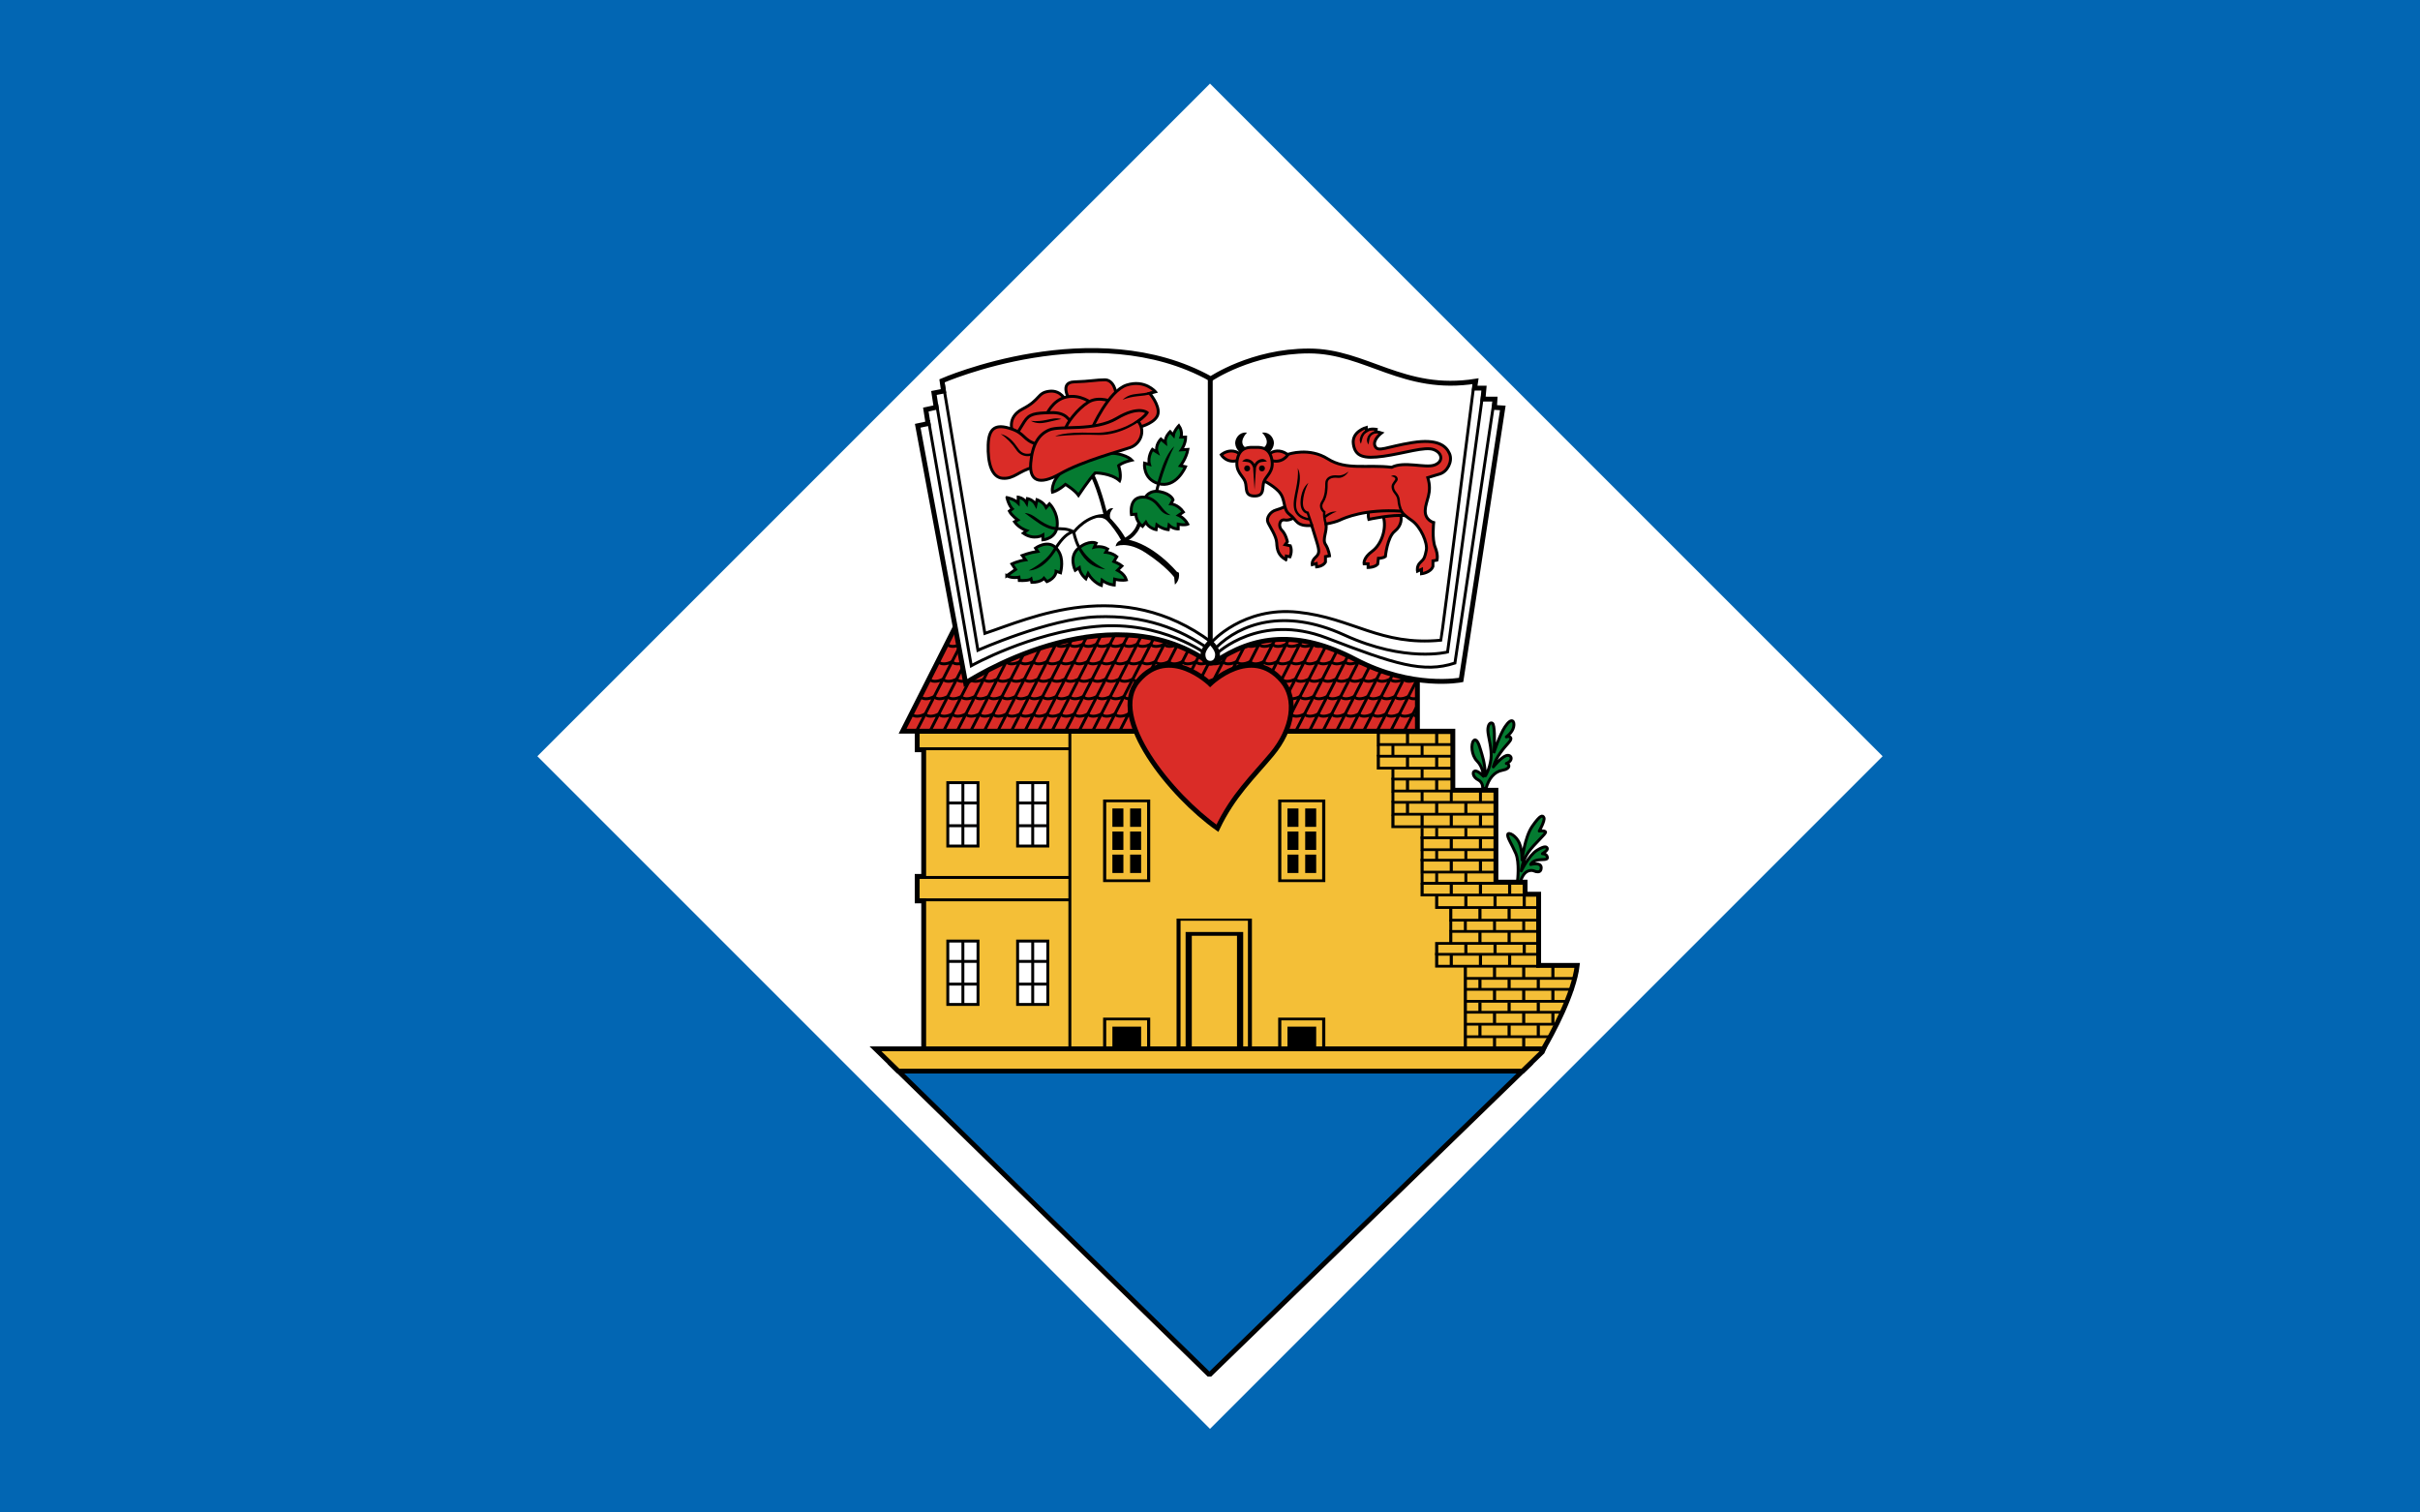 <?xml version="1.0" encoding="UTF-8" standalone="no"?>
<svg
   xmlns:dc="http://purl.org/dc/elements/1.1/"
   xmlns:cc="http://creativecommons.org/ns#"
   xmlns:rdf="http://www.w3.org/1999/02/22-rdf-syntax-ns#"
   xmlns:svg="http://www.w3.org/2000/svg"
   xmlns="http://www.w3.org/2000/svg"
   xmlns:xlink="http://www.w3.org/1999/xlink"
   xmlns:sodipodi="http://sodipodi.sourceforge.net/DTD/sodipodi-0.dtd"
   xmlns:inkscape="http://www.inkscape.org/namespaces/inkscape"
   width="1600"
   height="1000"
   viewBox="0 0 423.333 264.583"
   version="1.1"
   id="svg847"
   sodipodi:docname="svg.svg"
   inkscape:version="1.0.2 (e86c870879, 2021-01-15, custom)">
  <defs
     id="defs841">
    <style
       type="text/css"
       id="style6" />
    <style
       type="text/css"
       id="style4326" />
    <clipPath
       clipPathUnits="userSpaceOnUse"
       id="clipPath6453">
      <use
         x="0"
         y="0"
         xlink:href="#path5993"
         id="use6455"
         width="1"
         height="1" />
    </clipPath>
  </defs>
  <sodipodi:namedview
     id="base"
     pagecolor="#ffffff"
     bordercolor="#666666"
     borderopacity="1.0"
     inkscape:pageopacity="0.0"
     inkscape:pageshadow="2"
     inkscape:zoom="0.5"
     inkscape:cx="926.76004"
     inkscape:cy="392.18709"
     inkscape:document-units="px"
     inkscape:current-layer="layer1"
     inkscape:document-rotation="0"
     showgrid="false"
     inkscape:snap-smooth-nodes="true"
     inkscape:showpageshadow="false"
     borderlayer="true"
     units="px"
     inkscape:window-width="1920"
     inkscape:window-height="1017"
     inkscape:window-x="-8"
     inkscape:window-y="-4"
     inkscape:window-maximized="1" />
  <g
     inkscape:label="Layer 1"
     inkscape:groupmode="layer"
     id="layer1"
     transform="translate(128.63,31.065)">
    <rect
       style="fill:#0266b3;fill-opacity:1;stroke:none;stroke-width:3.027;stroke-linecap:round;paint-order:fill markers stroke"
       id="rect844"
       width="423.333"
       height="264.583"
       x="-128.63"
       y="-31.065" />
    <g
       id="g1438"
       transform="matrix(4,0,0,4,-249.11,-303.68)">
      <rect
         style="fill:#ffffff;fill-opacity:1;stroke:none;stroke-width:0.378;stroke-linecap:round;paint-order:fill markers stroke"
         id="rect846"
         width="41.601"
         height="41.601"
         x="109.493"
         y="-7.938"
         transform="rotate(45)" />
      <g
         inkscape:label="Layer 1"
         id="layer1-8"
         transform="matrix(0.033,0,0,0.033,71.21,97.645)"
         style="opacity:1">
        <g
           id="g6712">
          <g
             id="g5380"
             transform="matrix(1.289,0,0,1.289,-113.177,-535.149)">
            <path
               transform="translate(-31.281,48.25)"
               style="color:#000000;display:inline;overflow:visible;visibility:visible;fill:#f4bf37;fill-opacity:1;stroke:#000000;stroke-width:5;stroke-linecap:butt;stroke-linejoin:miter;stroke-miterlimit:4;stroke-dasharray:none;stroke-dashoffset:0;stroke-opacity:1;marker:none;enable-background:accumulate"
               d="m 96.071,425.344 v 19.107 h 6.696 v 130.179 h -6.696 v 25.179 h 6.696 v 158.571 l 627.071,-1.175 c 0,0 7.916,-1.669 10.126,-5.458 8.957,-15.353 31.241,-56.372 34.679,-85.591 H 735 v -73.169 h -13.929 v -12.421 h -30 v -94.508 h -44.286 v -60.714 z"
               id="path5378"
               inkscape:connector-curvature="0"
               sodipodi:nodetypes="cccccccccscccccccccc" />
            <path
               sodipodi:nodetypes="cccccccc"
               inkscape:connector-curvature="0"
               id="path5383"
               d="M 221.762,472.493 V 807.359 M 65.729,491.663 H 221.934 M 65.729,623.983 H 221.934 M 65.729,646.987 H 221.934"
               style="color:#000000;display:inline;overflow:visible;visibility:visible;fill:none;stroke:#000000;stroke-width:3;stroke-linecap:butt;stroke-linejoin:miter;stroke-miterlimit:4;stroke-dasharray:none;stroke-dashoffset:0;stroke-opacity:1;marker:none;enable-background:accumulate" />
            <g
               id="g5387">
              <rect
                 style="color:#000000;display:inline;overflow:visible;visibility:visible;fill:#ffffff;fill-opacity:1;fill-rule:evenodd;stroke:#000000;stroke-width:3;stroke-miterlimit:4;stroke-dasharray:none;marker:none;enable-background:accumulate"
                 id="rect5385"
                 width="31.062"
                 height="65.155"
                 x="127.532"
                 y="478.287"
                 transform="translate(-31.281,48.25)" />
              <path
                 d="m 111.782,526.168 v 65.893 M 127.313,570.799 H 96.251 m 0,-23.369 H 127.313"
                 style="color:#000000;display:inline;overflow:visible;visibility:visible;fill:none;stroke:#000000;stroke-width:3;stroke-linecap:butt;stroke-linejoin:miter;stroke-miterlimit:4;stroke-dasharray:none;stroke-dashoffset:0;stroke-opacity:1;marker:none;enable-background:accumulate"
                 id="path5392"
                 inkscape:connector-curvature="0" />
            </g>
            <use
               height="956.594"
               width="794.781"
               transform="translate(71.786)"
               id="use5396"
               xlink:href="#g5387"
               y="0"
               x="0" />
            <use
               height="956.594"
               width="794.781"
               transform="translate(0,162.857)"
               id="use5398"
               xlink:href="#g5387"
               y="0"
               x="0" />
            <use
               x="0"
               y="0"
               xlink:href="#g5387"
               id="use5400"
               transform="translate(71.786,162.857)"
               width="794.781"
               height="956.594" />
            <g
               transform="matrix(1.456,0,0,1.26,117.399,-118.174)"
               id="g5402">
              <rect
                 transform="translate(-31.281,48.25)"
                 y="478.287"
                 x="127.532"
                 height="65.155"
                 width="31.062"
                 id="rect5404"
                 style="color:#000000;display:inline;overflow:visible;visibility:visible;fill:none;stroke:#000000;stroke-width:2.215;stroke-miterlimit:4;stroke-dasharray:none;marker:none;enable-background:accumulate" />
              <g
                 transform="matrix(0.687,0,0,0.794,-80.626,93.718)"
                 id="g5433">
                <g
                   transform="matrix(0.364,0,0,0.29,230.365,400.21)"
                   id="g5419"
                   style="fill:#000000;stroke:none">
                  <rect
                     transform="translate(-31.281,48.25)"
                     y="478.287"
                     x="127.532"
                     height="65.155"
                     width="31.062"
                     id="rect5421"
                     style="color:#000000;display:inline;overflow:visible;visibility:visible;fill:#000000;stroke:none;stroke-width:2.215;marker:none;enable-background:accumulate" />
                </g>
                <use
                   x="0"
                   y="0"
                   xlink:href="#g5419"
                   id="use5423"
                   transform="translate(18.214)"
                   width="794.781"
                   height="956.594" />
                <use
                   height="956.594"
                   width="794.781"
                   transform="translate(18.214,23.705)"
                   id="use5425"
                   xlink:href="#g5419"
                   y="0"
                   x="0" />
                <use
                   x="0"
                   y="0"
                   xlink:href="#g5419"
                   id="use5427"
                   transform="translate(0,23.705)"
                   width="794.781"
                   height="956.594" />
                <use
                   x="0"
                   y="0"
                   xlink:href="#g5419"
                   id="use5429"
                   transform="translate(18.214,47.411)"
                   width="794.781"
                   height="956.594" />
                <use
                   height="956.594"
                   width="794.781"
                   transform="translate(0,47.411)"
                   id="use5431"
                   xlink:href="#g5419"
                   y="0"
                   x="0" />
              </g>
            </g>
            <use
               height="956.594"
               width="794.781"
               transform="translate(180)"
               id="use5515"
               xlink:href="#g5402"
               y="0"
               x="0" />
            <g
               id="g5517"
               transform="matrix(1.456,0,0,1.26,117.399,106.08)">
              <rect
                 style="color:#000000;display:inline;overflow:visible;visibility:visible;fill:none;stroke:#000000;stroke-width:2.215;stroke-miterlimit:4;stroke-dasharray:none;marker:none;enable-background:accumulate"
                 id="rect5519"
                 width="31.062"
                 height="30.278"
                 x="96.251"
                 y="526.537" />
              <g
                 id="g5521"
                 transform="matrix(0.687,0,0,0.794,-80.626,93.718)">
                <path
                   sodipodi:nodetypes="ccccc"
                   inkscape:connector-curvature="0"
                   id="rect5525"
                   transform="translate(-31.281,-175.87)"
                   d="m 296.688,728.875 v 26.438 h 29.531 V 728.875 Z"
                   style="color:#000000;display:inline;overflow:visible;visibility:visible;fill:#000000;stroke:none;stroke-width:2.215;marker:none;enable-background:accumulate" />
              </g>
            </g>
            <use
               height="956.594"
               width="794.781"
               transform="translate(180)"
               id="use5569"
               xlink:href="#g5517"
               y="0"
               x="0" />
            <g
               transform="matrix(2.362,0,0,1.26,106.159,106.08)"
               id="g5571">
              <rect
                 y="445.475"
                 x="96.251"
                 height="111.34"
                 width="31.062"
                 id="rect5573"
                 style="color:#000000;display:inline;overflow:visible;visibility:visible;fill:none;stroke:#000000;stroke-width:1.739;stroke-miterlimit:4;stroke-dasharray:none;marker:none;enable-background:accumulate" />
              <g
                 transform="matrix(0.687,0,0,0.794,-80.626,93.718)"
                 id="g5575">
                <path
                   style="color:#000000;display:inline;overflow:visible;visibility:visible;fill:none;stroke:#000000;stroke-width:3.926;stroke-miterlimit:4;stroke-dasharray:none;marker:none;enable-background:accumulate"
                   d="m 263.892,457.648 v 121.795 h 32.56 V 457.648 Z"
                   id="path5577"
                   inkscape:connector-curvature="0"
                   sodipodi:nodetypes="ccccc" />
              </g>
            </g>
            <g
               id="g5627">
              <g
                 id="g5581"
                 transform="matrix(1,0,0,0.879,0,58.493)">
                <path
                   style="color:#000000;display:inline;overflow:visible;visibility:visible;fill:none;stroke:#000000;stroke-width:3.199;stroke-linecap:round;stroke-linejoin:miter;stroke-miterlimit:4;stroke-dashoffset:0;stroke-opacity:1;marker:none;enable-background:accumulate"
                   d="m 538.897,473.951 h 76.071 v 13.929 h -76.071 z"
                   id="rect5579"
                   inkscape:connector-curvature="0" />
                <path
                   style="color:#000000;display:inline;overflow:visible;visibility:visible;fill:none;stroke:#000000;stroke-width:3.199;stroke-linecap:butt;stroke-linejoin:miter;stroke-miterlimit:4;stroke-dashoffset:0;stroke-opacity:1;marker:none;enable-background:accumulate"
                   d="M 568.897,487.879 V 473.951 m 30,0 v 13.929"
                   id="rect5584"
                   inkscape:connector-curvature="0"
                   sodipodi:nodetypes="cccc" />
              </g>
              <use
                 x="0"
                 y="0"
                 xlink:href="#g5581"
                 id="use5588"
                 transform="translate(0,24.264)"
                 width="794.781"
                 height="956.594" />
              <path
                 sodipodi:nodetypes="cccccc"
                 inkscape:connector-curvature="0"
                 id="rect5584-1"
                 style="color:#000000;display:inline;overflow:visible;visibility:visible;fill:none;stroke:#000000;stroke-width:3;stroke-linecap:butt;stroke-linejoin:miter;stroke-miterlimit:4;stroke-dashoffset:0;stroke-opacity:1;marker:none;enable-background:accumulate"
                 d="m 538.897,499.476 v -11.343 m 15,11.343 v -11.343 m 30,0 v 11.343" />
              <path
                 sodipodi:nodetypes="cccc"
                 inkscape:connector-curvature="0"
                 d="m 553.897,523.429 v -10.761 m 30,0 v 10.761"
                 style="color:#000000;display:inline;overflow:visible;visibility:visible;fill:none;stroke:#000000;stroke-width:3;stroke-linecap:butt;stroke-linejoin:miter;stroke-miterlimit:4;stroke-dashoffset:0;stroke-opacity:1;marker:none;enable-background:accumulate"
                 id="path5634" />
              <g
                 transform="matrix(1,0,0,0.879,0,106.267)"
                 id="g5636">
                <path
                   sodipodi:nodetypes="cccc"
                   inkscape:connector-curvature="0"
                   id="path5638"
                   d="M 614.816,487.879 H 553.897 V 473.951 h 60.919"
                   style="color:#000000;display:inline;overflow:visible;visibility:visible;fill:none;stroke:#000000;stroke-width:3.199;stroke-linecap:butt;stroke-linejoin:miter;stroke-miterlimit:4;stroke-dashoffset:0;stroke-opacity:1;marker:none;enable-background:accumulate" />
                <path
                   sodipodi:nodetypes="cccc"
                   inkscape:connector-curvature="0"
                   id="path5640"
                   d="M 568.897,487.879 V 473.951 m 30,0 v 13.929"
                   style="color:#000000;display:inline;overflow:visible;visibility:visible;fill:none;stroke:#000000;stroke-width:3.199;stroke-linecap:butt;stroke-linejoin:miter;stroke-miterlimit:4;stroke-dashoffset:0;stroke-opacity:1;marker:none;enable-background:accumulate" />
              </g>
              <use
                 height="956.594"
                 width="794.781"
                 transform="translate(0,23.107)"
                 id="use5655"
                 xlink:href="#path5634"
                 y="0"
                 x="0" />
              <use
                 x="0"
                 y="0"
                 xlink:href="#path5634"
                 id="use5674"
                 transform="translate(60,23.107)"
                 width="794.781"
                 height="956.594" />
              <g
                 id="g5689"
                 transform="matrix(1,0,0,0.879,0,130.132)">
                <path
                   style="color:#000000;display:inline;overflow:visible;visibility:visible;fill:none;stroke:#000000;stroke-width:3.199;stroke-linecap:butt;stroke-linejoin:miter;stroke-miterlimit:4;stroke-dashoffset:0;stroke-opacity:1;marker:none;enable-background:accumulate"
                   d="M 659.894,487.879 H 553.897 V 473.951 h 105.997"
                   id="path5691"
                   inkscape:connector-curvature="0"
                   sodipodi:nodetypes="cccc" />
                <path
                   style="color:#000000;display:inline;overflow:visible;visibility:visible;fill:none;stroke:#000000;stroke-width:3.199;stroke-linecap:butt;stroke-linejoin:miter;stroke-miterlimit:4;stroke-dashoffset:0;stroke-opacity:1;marker:none;enable-background:accumulate"
                   d="M 568.897,487.879 V 473.951 m 30,0 v 13.929"
                   id="path5693"
                   inkscape:connector-curvature="0"
                   sodipodi:nodetypes="cccc" />
                <path
                   id="path5697"
                   d="m 628.897,473.951 v 13.929"
                   style="color:#000000;display:inline;overflow:visible;visibility:visible;fill:none;stroke:#000000;stroke-width:3.199;stroke-linecap:butt;stroke-linejoin:miter;stroke-miterlimit:4;stroke-dashoffset:0;stroke-opacity:1;marker:none;enable-background:accumulate"
                   inkscape:connector-curvature="0" />
              </g>
              <g
                 transform="matrix(1,0,0,0.879,15,142.988)"
                 id="use5721">
                <path
                   sodipodi:nodetypes="ccc"
                   inkscape:connector-curvature="0"
                   id="path5725"
                   d="M 644.516,487.879 H 538.897 V 473.951"
                   style="color:#000000;display:inline;overflow:visible;visibility:visible;fill:none;stroke:#000000;stroke-width:3.199;stroke-linecap:butt;stroke-linejoin:miter;stroke-miterlimit:4;stroke-dashoffset:0;stroke-opacity:1;marker:none;enable-background:accumulate" />
                <path
                   sodipodi:nodetypes="cccc"
                   inkscape:connector-curvature="0"
                   id="path5727"
                   d="M 568.897,487.879 V 473.951 m 30,0 v 13.929"
                   style="color:#000000;display:inline;overflow:visible;visibility:visible;fill:none;stroke:#000000;stroke-width:3.199;stroke-linecap:butt;stroke-linejoin:miter;stroke-miterlimit:4;stroke-dashoffset:0;stroke-opacity:1;marker:none;enable-background:accumulate" />
                <path
                   id="path5731"
                   d="M 628.897,487.879 V 473.951"
                   style="color:#000000;display:inline;overflow:visible;visibility:visible;fill:none;stroke:#000000;stroke-width:3.199;stroke-linecap:butt;stroke-linejoin:miter;stroke-miterlimit:4;stroke-dashoffset:0;stroke-opacity:1;marker:none;enable-background:accumulate"
                   inkscape:connector-curvature="0" />
              </g>
              <g
                 id="g5755">
                <use
                   x="0"
                   y="0"
                   xlink:href="#rect5584-1"
                   id="use5751"
                   transform="translate(45,84.853)"
                   width="794.781"
                   height="956.594" />
                <use
                   x="0"
                   y="0"
                   xlink:href="#g5581"
                   id="use5753"
                   transform="translate(45,108.103)"
                   width="794.781"
                   height="956.594" />
              </g>
              <use
                 height="956.594"
                 width="794.781"
                 transform="translate(0,23.036)"
                 id="use5759"
                 xlink:href="#g5755"
                 y="0"
                 x="0" />
              <use
                 x="0"
                 y="0"
                 xlink:href="#rect5584-1"
                 id="use5765"
                 transform="translate(45,131.46)"
                 width="794.781"
                 height="956.594" />
              <g
                 id="g5844">
                <use
                   x="0"
                   y="0"
                   xlink:href="#use5721"
                   id="use5771"
                   transform="translate(30,70.216)"
                   width="794.781"
                   height="956.594" />
                <path
                   sodipodi:nodetypes="cc"
                   inkscape:connector-curvature="0"
                   id="path5691-6"
                   d="m 583.897,629.991 h 105.997"
                   style="color:#000000;display:inline;overflow:visible;visibility:visible;fill:none;stroke:#000000;stroke-width:3;stroke-linecap:butt;stroke-linejoin:miter;stroke-miterlimit:4;stroke-dashoffset:0;stroke-opacity:1;marker:none;enable-background:accumulate" />
              </g>
              <use
                 height="956.594"
                 width="794.781"
                 transform="translate(15,12.857)"
                 id="use5813"
                 xlink:href="#use5771"
                 y="0"
                 x="0" />
              <g
                 transform="matrix(1,0,0,-1,29.464,1251.119)"
                 id="use5859">
                <g
                   transform="matrix(1,0,0,0.879,45,166.597)"
                   id="use5865">
                  <path
                     sodipodi:nodetypes="ccc"
                     inkscape:connector-curvature="0"
                     id="path5869"
                     d="M 538.897,487.879 V 473.951 h 88.193"
                     style="color:#000000;display:inline;overflow:visible;visibility:visible;fill:none;stroke:#000000;stroke-width:3.199;stroke-linecap:butt;stroke-linejoin:miter;stroke-miterlimit:4;stroke-dashoffset:0;stroke-opacity:1;marker:none;enable-background:accumulate" />
                  <path
                     sodipodi:nodetypes="cccc"
                     inkscape:connector-curvature="0"
                     id="path5871"
                     d="M 568.897,487.879 V 473.951 m 30,0 v 13.929"
                     style="color:#000000;display:inline;overflow:visible;visibility:visible;fill:none;stroke:#000000;stroke-width:3.199;stroke-linecap:butt;stroke-linejoin:miter;stroke-miterlimit:4;stroke-dashoffset:0;stroke-opacity:1;marker:none;enable-background:accumulate" />
                </g>
                <path
                   inkscape:connector-curvature="0"
                   d="m 658.897,572.229 v 11.343 m -75,0 v -11.343 m 15,11.343 v -11.343 m 30,0 v 11.343"
                   style="color:#000000;display:inline;overflow:visible;visibility:visible;fill:none;stroke:#000000;stroke-width:3;stroke-linecap:butt;stroke-linejoin:miter;stroke-miterlimit:4;stroke-dashoffset:0;stroke-opacity:1;marker:none;enable-background:accumulate"
                   id="path5875" />
                <use
                   height="956.594"
                   width="794.781"
                   transform="matrix(1,0,0,-1,0,1154.855)"
                   id="use5878"
                   xlink:href="#use5865"
                   y="0"
                   x="0" />
              </g>
              <use
                 height="956.594"
                 width="794.781"
                 transform="matrix(1,0,0,-1,0,1346.695)"
                 id="use5880"
                 xlink:href="#use5813"
                 y="0"
                 x="0" />
              <use
                 transform="translate(45,156.265)"
                 height="1"
                 width="1"
                 id="use5882"
                 xlink:href="#g5689"
                 y="0"
                 x="0" />
              <g
                 id="use5902"
                 transform="matrix(1,0,0,0.879,89.464,298.918)">
                <path
                   id="path5979"
                   d="M 649.873,487.879 H 538.897"
                   style="color:#000000;display:inline;overflow:visible;visibility:visible;fill:none;stroke:#000000;stroke-width:3.199;stroke-linecap:butt;stroke-linejoin:miter;stroke-miterlimit:4;stroke-dashoffset:0;stroke-opacity:1;marker:none;enable-background:accumulate"
                   inkscape:connector-curvature="0" />
                <path
                   id="path5919"
                   d="M 538.897,570.12 V 473.951"
                   style="color:#000000;display:inline;overflow:visible;visibility:visible;fill:none;stroke:#000000;stroke-width:3.199;stroke-linecap:butt;stroke-linejoin:miter;stroke-miterlimit:4;stroke-dashoffset:0;stroke-opacity:1;marker:none;enable-background:accumulate"
                   inkscape:connector-curvature="0" />
                <path
                   d="M 628.897,487.879 V 473.951 m -60,13.929 V 473.951 m 30,0 v 13.929"
                   style="color:#000000;display:inline;overflow:visible;visibility:visible;fill:none;stroke:#000000;stroke-width:3.199;stroke-linecap:butt;stroke-linejoin:miter;stroke-miterlimit:4;stroke-dashoffset:0;stroke-opacity:1;marker:none;enable-background:accumulate"
                   id="path5923"
                   inkscape:connector-curvature="0" />
                <path
                   inkscape:connector-curvature="0"
                   id="path5926"
                   style="color:#000000;display:inline;overflow:visible;visibility:visible;fill:none;stroke:#000000;stroke-width:3.199;stroke-linecap:butt;stroke-linejoin:miter;stroke-miterlimit:4;stroke-dashoffset:0;stroke-opacity:1;marker:none;enable-background:accumulate"
                   d="m 628.897,514.075 v -13.929 m -60,13.929 v -13.929 m 30,0 v 13.929" />
                <path
                   d="m 628.897,540.879 v -13.929 m -60,13.929 v -13.929 m 30,0 v 13.929"
                   style="color:#000000;display:inline;overflow:visible;visibility:visible;fill:none;stroke:#000000;stroke-width:3.199;stroke-linecap:butt;stroke-linejoin:miter;stroke-miterlimit:4;stroke-dashoffset:0;stroke-opacity:1;marker:none;enable-background:accumulate"
                   id="path5928"
                   inkscape:connector-curvature="0" />
                <path
                   sodipodi:nodetypes="cccc"
                   inkscape:connector-curvature="0"
                   id="path5930"
                   style="color:#000000;display:inline;overflow:visible;visibility:visible;fill:none;stroke:#000000;stroke-width:3.199;stroke-linecap:butt;stroke-linejoin:miter;stroke-miterlimit:4;stroke-dashoffset:0;stroke-opacity:1;marker:none;enable-background:accumulate"
                   d="m 568.897,570.12 v -13.929 m 30,0 V 570.12" />
                <g
                   id="g5969">
                  <path
                     style="color:#000000;display:inline;overflow:visible;visibility:visible;fill:none;stroke:#000000;stroke-width:3.199;stroke-linecap:butt;stroke-linejoin:miter;stroke-miterlimit:4;stroke-dashoffset:0;stroke-opacity:1;marker:none;enable-background:accumulate"
                     d="M 553.897,501.656 V 488.757"
                     id="path5956"
                     inkscape:connector-curvature="0" />
                  <path
                     d="m 583.897,501.656 v -12.898 m 30,0 v 12.898"
                     style="color:#000000;display:inline;overflow:visible;visibility:visible;fill:none;stroke:#000000;stroke-width:3.199;stroke-linecap:butt;stroke-linejoin:miter;stroke-miterlimit:4;stroke-dashoffset:0;stroke-opacity:1;marker:none;enable-background:accumulate"
                     id="path5952"
                     inkscape:connector-curvature="0"
                     sodipodi:nodetypes="cccc" />
                </g>
                <use
                   height="956.594"
                   width="794.781"
                   transform="translate(0,27.138)"
                   id="use5973"
                   xlink:href="#g5969"
                   y="0"
                   x="0" />
                <use
                   x="0"
                   y="0"
                   xlink:href="#g5969"
                   id="use5975"
                   transform="translate(0,53.845)"
                   width="794.781"
                   height="956.594" />
                <use
                   height="956.594"
                   width="794.781"
                   transform="translate(0,12.793)"
                   id="use5981"
                   xlink:href="#path5979"
                   y="0"
                   x="0" />
                <use
                   x="0"
                   y="0"
                   xlink:href="#path5979"
                   id="use5983"
                   transform="matrix(0.944,0,0,1,30.311,26.804)"
                   width="794.781"
                   height="956.594" />
                <use
                   height="956.594"
                   width="794.781"
                   transform="matrix(0.892,0,0,1,58.096,39.597)"
                   id="use5985"
                   xlink:href="#path5979"
                   y="0"
                   x="0" />
                <use
                   x="0"
                   y="0"
                   xlink:href="#path5979"
                   id="use5987"
                   transform="matrix(0.85,0,0,1,80.829,53.609)"
                   width="794.781"
                   height="956.594" />
                <use
                   height="956.594"
                   width="794.781"
                   transform="matrix(0.784,0,0,1,116.192,68.229)"
                   id="use5989"
                   xlink:href="#path5979"
                   y="0"
                   x="0" />
              </g>
            </g>
            <path
               sodipodi:nodetypes="csscssscssscsscscscscccssscsscsscsscsscsszsc"
               transform="translate(-31.281,48.25)"
               inkscape:connector-curvature="0"
               id="path5991"
               d="m 677.411,484.272 c 0,0 0.804,-6.161 -4.554,-8.839 -5.357,-2.679 -6.429,-8.304 -3.482,-9.107 2.946,-0.804 8.839,5.357 8.839,5.357 0,0 -0.268,-9.375 -6.429,-15.536 -6.161,-6.161 -6.429,-17.679 -3.75,-20.893 2.679,-3.214 5.282,2.143 7.232,9.107 1.875,6.696 4.286,12.321 5.089,26.786 0,0 4.286,-6.696 5.625,-17.143 1.339,-10.446 -3.214,-23.839 -3.214,-29.732 0,-5.893 2.679,-8.571 4.821,-6.964 2.143,1.607 2.411,16.607 1.607,29.464 0,0 5.783,-17.781 11.25,-25.982 6.964,-10.446 10.216,-5.696 8.839,0.268 -1.376,5.964 -7.5,10.179 -7.5,10.179 2.169,-1.124 7.822,-0.109 2.411,5.893 -4.566,5.064 -13.125,14.732 -15.804,24.911 0,0 7.768,-9.643 13.125,-11.518 5.357,-1.875 8.304,4.821 0.268,8.036 2.98,-0.151 5.343,5.32 -4.018,6.964 -8.457,1.486 -14.196,8.839 -16.875,18.75 z m 35.893,94.821 c 0,0 2.232,-18.661 -1.786,-28.036 -4.018,-9.375 -9.107,-16.607 -8.304,-19.554 0.804,-2.946 8.571,1.339 11.786,8.571 3.214,7.232 2.946,17.679 2.946,17.679 0,0 2.632,-23.32 10.446,-34.554 8.571,-12.321 10.821,-11.714 12.054,-8.839 1.232,2.875 -4.821,13.661 -4.821,13.661 0,0 5.089,-0.804 6.429,0.804 1.339,1.607 -11.786,12.321 -17.946,21.429 -6.161,9.107 -6.964,18.75 -6.964,18.75 0,0 7.879,-16.136 16.182,-21.226 8.304,-5.089 10.068,-3.639 10.603,-1.764 0.536,1.875 -5.089,5.311 -5.089,5.311 0,0 4.354,-0.196 5.089,3.482 0.736,3.679 -5.893,1.875 -10.982,3.214 -5.089,1.339 -6.161,4.397 -6.161,4.397 0,0 11.093,-2.933 10.825,3.496 -0.164,3.933 -2.489,4.401 -5.241,3.868 -1.746,-0.338 -3.64,-2.247 -8.125,-0.667 -4.486,1.58 -6.834,7.389 -7.638,9.8 -0.804,2.411 -3.304,0.179 -3.304,0.179 z"
               style="color:#000000;display:inline;overflow:visible;visibility:visible;fill:#057b31;fill-opacity:1;stroke:#000000;stroke-width:3.003;stroke-linejoin:round;stroke-miterlimit:4;stroke-dasharray:none;marker:none;enable-background:accumulate" />
            <g
               id="g5995">
              <path
                 transform="translate(-31.281,48.25)"
                 style="color:#000000;display:inline;overflow:visible;visibility:visible;fill:#da2c27;fill-opacity:1;stroke:#000000;stroke-width:5;stroke-linecap:butt;stroke-linejoin:miter;stroke-miterlimit:4;stroke-dasharray:none;stroke-dashoffset:0;stroke-opacity:1;marker:none;enable-background:accumulate"
                 d="M 81.071,425.344 143.214,302.397 h 467.143 v 122.946 z"
                 id="path5993"
                 inkscape:connector-curvature="0"
                 sodipodi:nodetypes="ccccc" />
              <g
                 clip-path="url(#clipPath6453)"
                 id="g6405"
                 inkscape:groupmode="maskhelper">
                <g
                   id="g6002">
                  <g
                     id="g6357">
                    <g
                       id="g6274">
                      <path
                         inkscape:connector-curvature="0"
                         id="path6000"
                         d="m 68.362,437.969 c 1.675,2.993 8.04,3.147 13.929,0 l -9.196,17.946"
                         style="color:#000000;display:inline;overflow:visible;visibility:visible;fill:none;stroke:#000000;stroke-width:3;stroke-linecap:butt;stroke-linejoin:bevel;stroke-miterlimit:4;stroke-dasharray:none;stroke-dashoffset:0;stroke-opacity:1;marker:none;enable-background:accumulate"
                         sodipodi:nodetypes="ccc" />
                      <use
                         height="956.594"
                         width="794.781"
                         transform="translate(13.929)"
                         id="use6242"
                         xlink:href="#path6000"
                         y="0"
                         x="0" />
                      <use
                         x="0"
                         y="0"
                         xlink:href="#path6000"
                         id="use6257"
                         transform="translate(27.857)"
                         width="794.781"
                         height="956.594" />
                      <use
                         x="0"
                         y="0"
                         xlink:href="#path6000"
                         id="use6259"
                         transform="translate(41.786)"
                         width="794.781"
                         height="956.594" />
                      <use
                         height="956.594"
                         width="794.781"
                         transform="translate(55.714)"
                         id="use6261"
                         xlink:href="#path6000"
                         y="0"
                         x="0" />
                      <use
                         x="0"
                         y="0"
                         xlink:href="#path6000"
                         id="use6283"
                         transform="translate(69.643)"
                         width="794.781"
                         height="956.594" />
                      <use
                         height="956.594"
                         width="794.781"
                         transform="translate(83.571)"
                         id="use6285"
                         xlink:href="#path6000"
                         y="0"
                         x="0" />
                      <use
                         height="956.594"
                         width="794.781"
                         transform="translate(97.5)"
                         id="use6287"
                         xlink:href="#path6000"
                         y="0"
                         x="0" />
                      <use
                         x="0"
                         y="0"
                         xlink:href="#path6000"
                         id="use6289"
                         transform="translate(111.429)"
                         width="794.781"
                         height="956.594" />
                      <use
                         height="956.594"
                         width="794.781"
                         transform="translate(125.357)"
                         id="use6291"
                         xlink:href="#path6000"
                         y="0"
                         x="0" />
                      <use
                         x="0"
                         y="0"
                         xlink:href="#path6000"
                         id="use6293"
                         transform="translate(139.286)"
                         width="794.781"
                         height="956.594" />
                      <use
                         x="0"
                         y="0"
                         xlink:href="#path6000"
                         id="use6295"
                         transform="translate(153.214)"
                         width="794.781"
                         height="956.594" />
                      <use
                         height="956.594"
                         width="794.781"
                         transform="translate(167.143)"
                         id="use6297"
                         xlink:href="#path6000"
                         y="0"
                         x="0" />
                      <use
                         x="0"
                         y="0"
                         xlink:href="#path6000"
                         id="use6299"
                         transform="translate(181.071)"
                         width="794.781"
                         height="956.594" />
                      <use
                         height="956.594"
                         width="794.781"
                         transform="translate(195)"
                         id="use6301"
                         xlink:href="#path6000"
                         y="0"
                         x="0" />
                      <use
                         height="956.594"
                         width="794.781"
                         transform="translate(208.929)"
                         id="use6303"
                         xlink:href="#path6000"
                         y="0"
                         x="0" />
                      <use
                         x="0"
                         y="0"
                         xlink:href="#path6000"
                         id="use6305"
                         transform="translate(222.857)"
                         width="794.781"
                         height="956.594" />
                      <use
                         x="0"
                         y="0"
                         xlink:href="#path6000"
                         id="use6307"
                         transform="translate(236.786)"
                         width="794.781"
                         height="956.594" />
                      <use
                         height="956.594"
                         width="794.781"
                         transform="translate(250.714)"
                         id="use6309"
                         xlink:href="#path6000"
                         y="0"
                         x="0" />
                      <use
                         height="956.594"
                         width="794.781"
                         transform="translate(264.643)"
                         id="use6311"
                         xlink:href="#path6000"
                         y="0"
                         x="0" />
                      <use
                         x="0"
                         y="0"
                         xlink:href="#path6000"
                         id="use6313"
                         transform="translate(278.572)"
                         width="794.781"
                         height="956.594" />
                      <use
                         height="956.594"
                         width="794.781"
                         transform="translate(292.5)"
                         id="use6315"
                         xlink:href="#path6000"
                         y="0"
                         x="0" />
                      <use
                         x="0"
                         y="0"
                         xlink:href="#path6000"
                         id="use6317"
                         transform="translate(306.429)"
                         width="794.781"
                         height="956.594" />
                      <use
                         x="0"
                         y="0"
                         xlink:href="#path6000"
                         id="use6319"
                         transform="translate(320.357)"
                         width="794.781"
                         height="956.594" />
                      <use
                         height="956.594"
                         width="794.781"
                         transform="translate(334.286)"
                         id="use6321"
                         xlink:href="#path6000"
                         y="0"
                         x="0" />
                      <use
                         x="0"
                         y="0"
                         xlink:href="#path6000"
                         id="use6323"
                         transform="translate(348.214)"
                         width="794.781"
                         height="956.594" />
                      <use
                         height="956.594"
                         width="794.781"
                         transform="translate(362.143)"
                         id="use6325"
                         xlink:href="#path6000"
                         y="0"
                         x="0" />
                      <use
                         height="956.594"
                         width="794.781"
                         transform="translate(376.072)"
                         id="use6327"
                         xlink:href="#path6000"
                         y="0"
                         x="0" />
                      <use
                         x="0"
                         y="0"
                         xlink:href="#path6000"
                         id="use6329"
                         transform="translate(390)"
                         width="794.781"
                         height="956.594" />
                      <use
                         height="956.594"
                         width="794.781"
                         transform="translate(403.929)"
                         id="use6331"
                         xlink:href="#path6000"
                         y="0"
                         x="0" />
                      <use
                         x="0"
                         y="0"
                         xlink:href="#path6000"
                         id="use6333"
                         transform="translate(417.857)"
                         width="794.781"
                         height="956.594" />
                      <use
                         x="0"
                         y="0"
                         xlink:href="#path6000"
                         id="use6335"
                         transform="translate(431.786)"
                         width="794.781"
                         height="956.594" />
                      <use
                         height="956.594"
                         width="794.781"
                         transform="translate(445.714)"
                         id="use6337"
                         xlink:href="#path6000"
                         y="0"
                         x="0" />
                      <use
                         height="956.594"
                         width="794.781"
                         transform="translate(459.643)"
                         id="use6339"
                         xlink:href="#path6000"
                         y="0"
                         x="0" />
                      <use
                         height="956.594"
                         width="794.781"
                         transform="translate(473.572)"
                         id="use6341"
                         xlink:href="#path6000"
                         y="0"
                         x="0" />
                      <use
                         x="0"
                         y="0"
                         xlink:href="#path6000"
                         id="use6343"
                         transform="translate(487.5)"
                         width="794.781"
                         height="956.594" />
                      <use
                         height="956.594"
                         width="794.781"
                         transform="translate(501.429)"
                         id="use6345"
                         xlink:href="#path6000"
                         y="0"
                         x="0" />
                      <use
                         x="0"
                         y="0"
                         xlink:href="#path6000"
                         id="use6347"
                         transform="translate(515.357)"
                         width="794.781"
                         height="956.594" />
                    </g>
                    <use
                       height="956.594"
                       width="794.781"
                       transform="translate(-9.196,17.946)"
                       id="use6281"
                       xlink:href="#g6274"
                       y="0"
                       x="0" />
                    <use
                       x="0"
                       y="0"
                       xlink:href="#g6274"
                       id="use6349"
                       transform="translate(9.196,-17.946)"
                       width="794.781"
                       height="956.594" />
                    <use
                       height="956.594"
                       width="794.781"
                       transform="translate(18.393,-35.893)"
                       id="use6351"
                       xlink:href="#g6274"
                       y="0"
                       x="0" />
                    <use
                       x="0"
                       y="0"
                       xlink:href="#g6274"
                       id="use6353"
                       transform="translate(27.589,-53.839)"
                       width="794.781"
                       height="956.594" />
                    <use
                       height="956.594"
                       width="794.781"
                       transform="translate(36.786,-71.786)"
                       id="use6355"
                       xlink:href="#g6274"
                       y="0"
                       x="0" />
                  </g>
                </g>
              </g>
            </g>
          </g>
          <path
             sodipodi:nodetypes="sccscs"
             inkscape:connector-curvature="0"
             id="path3765"
             d="m 263.231,8.482 c 41.444,-48.351 95.32,4.144 95.32,4.144 0,0 53.877,-52.495 95.32,-4.144 20.722,24.175 14.241,64.11 -13.469,97.392 -25.254,30.332 -51.248,54.157 -72.181,98.083 C 307.438,161.133 221.788,56.833 263.231,8.482 Z"
             style="color:#000000;display:inline;overflow:visible;visibility:visible;fill:#da2c27;fill-opacity:1;stroke:#000000;stroke-width:6.447;stroke-linecap:butt;stroke-linejoin:miter;stroke-miterlimit:4;stroke-dasharray:none;stroke-dashoffset:0;stroke-opacity:1;marker:none;enable-background:accumulate" />
          <g
             transform="matrix(1.289,0,0,1.289,-117.859,-535.149)"
             id="g4019">
            <path
               style="color:#000000;display:inline;overflow:visible;visibility:visible;fill:#ffffff;fill-opacity:1;stroke:#000000;stroke-width:5;stroke-linecap:butt;stroke-linejoin:miter;stroke-miterlimit:4;stroke-dasharray:none;stroke-dashoffset:0;stroke-opacity:1;marker:none;enable-background:accumulate"
               d="M 399.423,354.482 C 293.357,280.235 149.503,375.756 149.503,375.756 l -49.245,-264.407 10.607,-2.273 -2.273,-14.395 10.607,-2.273 -2.273,-14.773 9.849,-1.894 -1.515,-10.607 c 0,0 156.574,-68.69 276.277,-2.02 0,0 42.158,-28.663 100.964,-28.663 58.806,0 96.974,43.037 171.429,31.071 l -1.071,7.143 h 9.578 l -1.006,11.25 H 693.75 l -0.536,8.571 8.571,0.536 -42.857,279.643 c 0,0 -50.15,9.865 -108.929,-21.071 -58.779,-30.936 -104.573,-24.841 -145.119,3.126 z"
               id="path3996"
               inkscape:connector-curvature="0"
               transform="translate(-31.281,48.25)"
               sodipodi:nodetypes="cccccccccczcccccccczcc" />
            <path
               style="color:#000000;display:inline;overflow:visible;visibility:visible;fill:none;stroke:#000000;stroke-width:5;stroke-linecap:butt;stroke-linejoin:miter;stroke-miterlimit:4;stroke-dasharray:none;stroke-dashoffset:0;stroke-opacity:1;marker:none;enable-background:accumulate"
               d="M 369.74,109.844 V 388.415"
               id="path4017"
               inkscape:connector-curvature="0" />
            <path
               sodipodi:nodetypes="ccccczccczczccccsccscc"
               transform="translate(-31.281,48.25)"
               inkscape:connector-curvature="0"
               id="path4024"
               d="m 111.369,105.793 43.942,252.286 c 0,0 60.224,-33.926 128.087,-40.37 67.863,-6.444 114.459,28.929 114.459,28.929 M 119.703,89.125 162.129,342.168 c 0,0 72.931,-32.602 122.394,-34.417 49.463,-1.815 84.849,12.23 115.477,33.398 M 126.494,68.293 169.286,324.808 c 46.638,-15.448 140.611,-59.905 233.036,9.107 0,0 32.41,-36.912 88.865,-30.89 56.456,6.022 84.853,34.85 146.977,28.789 0.758,-2.273 34.093,-264.407 34.093,-264.407 m 8.713,12.501 -35.987,264.029 c 0,0 -43.184,11.364 -106.066,-17.425 -62.882,-28.789 -107.581,-10.607 -131.067,12.122 m 1e-5,6.819 c 0,0 43.926,-42.423 112.885,-15.91 70.19,26.987 99.247,36.365 131.825,25.759 L 692.712,86.347"
               style="color:#000000;display:inline;overflow:visible;visibility:visible;fill:none;stroke:#000000;stroke-width:3;stroke-linecap:butt;stroke-linejoin:miter;stroke-miterlimit:4;stroke-dasharray:none;stroke-dashoffset:0;stroke-opacity:1;marker:none;enable-background:accumulate" />
            <path
               style="color:#000000;display:inline;overflow:visible;visibility:visible;fill:#ffffff;fill-opacity:1;stroke:#000000;stroke-width:5;stroke-linecap:square;stroke-linejoin:miter;stroke-miterlimit:4;stroke-dashoffset:0;stroke-opacity:1;marker:none;enable-background:accumulate"
               d="m 377.24,394.708 c 0,6.065 -3.358,9.095 -7.5,9.095 -4.142,0 -7.5,-3.03 -7.5,-9.095 0,-6.065 7.5,-12.869 7.5,-12.869 0,0 7.5,6.804 7.5,12.869 z"
               id="path4000"
               inkscape:connector-curvature="0"
               sodipodi:nodetypes="ssscs" />
            <g
               id="g5129">
              <path
                 sodipodi:nodetypes="ccccccccsccsccccccccccccccccccccccccsccccccccccccccccsccccccccccsccccccccccccccccccscccccccccccccccc"
                 transform="translate(-31.281,48.25)"
                 inkscape:connector-curvature="0"
                 id="path5186"
                 d="m 248.393,158.737 c -11.786,10.714 -9.643,20.893 -9.643,20.893 0,0 5.357,-1.071 13.393,-8.036 0,0 9.643,5.893 13.393,11.25 0,0 10.714,-16.071 17.143,-23.036 0,0 16.071,0 25.179,8.036 0,0 2.143,-5.357 -1.071,-15.536 0,0 3.214,-3.214 13.661,-5.625 0,0 -7.571,-8.356 -28.929,-7.232 -21.357,1.124 -43.125,19.286 -43.125,19.286 z m 85,-8.929 c 0,0 -1.773,16.042 13.929,20.893 18.566,5.736 28.236,-17.208 28.236,-17.208 l -5.135,-1.071 c 0,0 5.985,-7.657 7.592,-16.764 l -6.585,0.444 c 0,0 4.286,-6.115 4.286,-13.079 h -4.821 c 0,0 2.143,-5.357 -2.143,-11.786 0,0 -4.843,5.036 -5.6,9.961 l -3.409,-3.788 c 0,0 -5.682,5.303 -4.925,11.364 l -4.546,-3.788 c 0,0 -6.44,6.44 -3.788,13.637 l -4.924,-3.03 c 0,0 -5.303,7.576 -3.03,15.531 z m -141.429,35.357 c 0,0 7.415,1.44 11.581,5.607 v -6.061 c 0,0 5.682,0.758 8.713,6.061 l 0.758,-4.546 c 0,0 5.682,0.758 8.713,6.44 l 1.136,-5.303 c 0,0 6.819,2.273 9.47,7.955 l 3.409,-3.788 c 0,0 8.842,8.607 7.955,22.35 -0.887,13.743 -14.773,14.773 -14.773,14.773 v -4.925 c 0,0 -9.091,5.682 -20.077,-1.894 l 3.409,-2.652 c 0,0 -7.955,-2.652 -12.501,-9.091 l 3.409,-1.894 c 0,0 -6.44,-4.546 -8.713,-9.091 l 3.03,-2.273 c 0,0 -3.465,-3.258 -5.521,-11.668 z m -0.162,80.358 c 0,0 5.303,-3.788 9.091,-6.44 l -3.788,-5.682 c 0,0 6.061,-3.03 14.016,-4.167 l -3.409,-4.546 c 0,0 7.955,-3.03 15.91,-4.167 l -2.273,-3.409 c 0,0 12.122,-8.713 20.456,-0.758 8.334,7.955 6.819,19.319 5.303,26.138 l -4.546,-1.515 c 0,0 0,6.819 -9.47,10.607 l -3.03,-3.409 c 0,0 -3.03,4.167 -12.501,4.167 l -0.758,-3.409 c 0,0 -2.273,1.894 -12.122,1.515 l -0.379,-3.409 c 0,0 -6.819,1.515 -12.501,-1.515 z m 70.332,-5.556 c 0,0 -6.985,-14.19 3.409,-22.728 10.607,-8.713 18.183,-5.303 18.183,-5.303 l -1.894,4.167 c 0,0 7.197,-1.894 13.637,1.894 l -1.894,3.409 c 0,0 6.44,0.379 11.364,4.546 l -3.03,4.925 c 0,0 5.682,2.273 8.334,4.546 l -4.546,4.546 c 0,0 7.197,3.409 9.091,9.849 0,0 -4.925,1.136 -12.122,-0.758 l -0.379,6.061 c 0,0 -6.44,-0.379 -12.501,-4.925 l -0.758,5.303 c 0,0 -7.955,-2.652 -13.637,-12.122 l -2.273,5.303 c 0,0 -6.061,-4.925 -6.819,-11.364 z m 72.226,-75.13 c 0,0 3.788,-7.955 15.152,-5.682 11.364,2.273 13.258,8.334 13.258,8.334 l -2.273,4.167 c 0,0 7.197,0.379 12.879,8.334 l -4.925,3.409 c 0,0 6.061,2.652 9.47,9.091 0,0 -3.03,1.515 -9.849,0 v 4.924 c 0,0 -4.924,0.379 -9.47,-3.788 l -0.758,4.546 c 0,0 -5.682,-0.379 -11.743,-4.925 l -0.758,4.925 c 0,0 -7.576,-1.515 -10.607,-7.576 l -3.409,4.167 c 0,0 -6.44,-4.546 -6.819,-12.501 l -4.546,0.379 c 0,0 -3.409,-20.077 14.395,-17.804 z"
                 style="color:#000000;display:inline;overflow:visible;visibility:visible;fill:#057b31;fill-opacity:1;stroke:#000000;stroke-width:3;stroke-linecap:butt;stroke-linejoin:miter;stroke-miterlimit:4;stroke-dasharray:none;stroke-dashoffset:0;stroke-opacity:1;marker:none;enable-background:accumulate" />
              <g
                 id="g5169">
                <path
                   style="color:#000000;display:inline;overflow:visible;visibility:visible;fill:#da2c27;fill-opacity:1;stroke:#000000;stroke-width:3;stroke-linecap:butt;stroke-linejoin:miter;stroke-miterlimit:4;stroke-dasharray:none;stroke-dashoffset:0;stroke-opacity:1;marker:none;enable-background:accumulate"
                   d="m 197.857,117.665 c 0,0 -6.719,-14.881 10.179,-23.571 18.75,-9.643 15,-16.607 27.321,-18.214 C 247.679,74.272 252.5,85.522 252.5,85.522 h 4.286 c 0,0 -11.92,-18.763 4.286,-19.286 16.607,-0.536 23.036,-2.143 31.607,-2.143 8.571,0 12.321,11.786 11.25,18.214"
                   id="path5141"
                   inkscape:connector-curvature="0"
                   transform="translate(-31.281,48.25)"
                   sodipodi:nodetypes="cssccssc" />
                <path
                   style="color:#000000;display:inline;overflow:visible;visibility:visible;fill:#da2c27;fill-opacity:1;stroke:#000000;stroke-width:3;stroke-linecap:butt;stroke-linejoin:miter;stroke-miterlimit:4;stroke-dasharray:none;stroke-dashoffset:0;stroke-opacity:1;marker:none;enable-background:accumulate"
                   d="m 279.286,88.201 c 0,0 -11.786,-9.643 -26.25,-6.429 -14.464,3.214 -20.357,18.214 -20.357,18.214 L 256.25,109.629 Z"
                   id="path5147"
                   inkscape:connector-curvature="0"
                   transform="translate(-31.281,48.25)" />
                <g
                   id="g5161">
                  <path
                     transform="translate(-31.281,48.25)"
                     inkscape:connector-curvature="0"
                     id="path5149"
                     d="m 259.464,109.629 c -3.75,-3.75 -5.893,-12.321 -22.5,-11.786 -16.607,0.536 -21.964,1.071 -27.321,9.643 -5.357,8.571 -7.5,12.321 -7.5,12.321 L 215,133.201 c 0,0 12.321,-1.607 13.393,-1.607 1.071,0 27.321,-15.536 31.071,-21.964 z"
                     style="color:#000000;display:inline;overflow:visible;visibility:visible;fill:#da2c27;fill-opacity:1;stroke:#000000;stroke-width:3;stroke-linecap:butt;stroke-linejoin:miter;stroke-miterlimit:4;stroke-dasharray:none;stroke-dashoffset:0;stroke-opacity:1;marker:none;enable-background:accumulate" />
                  <path
                     sodipodi:nodetypes="scscs"
                     inkscape:connector-curvature="0"
                     id="path5151"
                     d="m 201.25,153.594 c -4.993,1.021 -9.94,1.625 -15.984,0.969 5.827,3.215 11.355,2.517 16.484,1.469 5.13,-1.049 9.888,-2.418 14.953,-3.375 -5.454,-1.575 -10.46,-0.083 -15.453,0.938 z"
                     style="color:#000000;font-style:normal;font-variant:normal;font-weight:normal;font-stretch:normal;font-size:medium;line-height:normal;font-family:Sans;-inkscape-font-specification:Sans;text-indent:0;text-align:start;text-decoration:none;text-decoration-line:none;letter-spacing:normal;word-spacing:normal;text-transform:none;writing-mode:lr-tb;direction:ltr;baseline-shift:baseline;text-anchor:start;display:inline;overflow:visible;visibility:visible;fill:#000000;fill-opacity:1;stroke:none;stroke-width:2.5;marker:none;enable-background:accumulate" />
                </g>
                <path
                   style="color:#000000;display:inline;overflow:visible;visibility:visible;fill:#da2c27;fill-opacity:1;stroke:#000000;stroke-width:3;stroke-linecap:butt;stroke-linejoin:miter;stroke-miterlimit:4;stroke-dasharray:none;stroke-dashoffset:0;stroke-opacity:1;marker:none;enable-background:accumulate"
                   d="m 301.25,87.129 c 0,0 -14.464,-6.964 -25.714,0 -11.25,6.964 -22.5,21.964 -23.571,27.857 -1.071,5.893 36.964,-1.071 36.964,-1.071 z"
                   id="path5145"
                   inkscape:connector-curvature="0"
                   transform="translate(-31.281,48.25)" />
                <g
                   id="g5136">
                  <path
                     sodipodi:nodetypes="cssscc"
                     transform="translate(-31.281,48.25)"
                     inkscape:connector-curvature="0"
                     id="path5134"
                     d="M 221.964,129.987 C 208.804,126.162 210.714,119.272 196.25,114.451 c -15.289,-5.096 -23.004,-1.536 -23.571,16.607 -0.567,18.143 3.464,33.49 15,34.286 11.536,0.796 16.607,-7.5 31.071,-11.25 z"
                     style="color:#000000;display:inline;overflow:visible;visibility:visible;fill:#da2c27;fill-opacity:1;stroke:#000000;stroke-width:3;stroke-linecap:butt;stroke-linejoin:miter;stroke-miterlimit:4;stroke-dasharray:none;stroke-dashoffset:0;stroke-opacity:1;marker:none;enable-background:accumulate" />
                  <path
                     style="color:#000000;font-style:normal;font-variant:normal;font-weight:normal;font-stretch:normal;font-size:medium;line-height:normal;font-family:Sans;-inkscape-font-specification:Sans;text-indent:0;text-align:start;text-decoration:none;text-decoration-line:none;letter-spacing:normal;word-spacing:normal;text-transform:none;writing-mode:lr-tb;direction:ltr;baseline-shift:baseline;text-anchor:start;display:inline;overflow:visible;visibility:visible;fill:#000000;fill-opacity:1;stroke:none;stroke-width:2.5;marker:none;enable-background:accumulate"
                     d="m 169.812,183.719 c 3.706,5.906 8.839,7.357 12.844,7.156 4.005,-0.201 7.031,-1.906 7.031,-1.906 l -1.219,-2.188 c 0,0 -2.579,1.425 -5.938,1.594 -3.358,0.168 -7.353,-0.754 -10.625,-5.969 -4.582,-6.582 -9.76,-12.619 -17.656,-14.344 6.11,4.023 12.144,10.302 15.562,15.656 z"
                     id="path5139"
                     inkscape:connector-curvature="0"
                     sodipodi:nodetypes="csccsccc" />
                </g>
                <g
                   id="g5165">
                  <path
                     transform="translate(-31.281,48.25)"
                     inkscape:connector-curvature="0"
                     id="path5143"
                     d="m 329.643,112.308 c 0,0 16.071,-4.286 17.679,-13.393 C 348.929,89.808 338.75,78.022 338.75,78.022 l 5.893,-1.607 c 0,0 -10.714,-12.857 -29.464,-6.964 -18.75,5.893 -35.893,45 -35.893,45 z"
                     style="color:#000000;display:inline;overflow:visible;visibility:visible;fill:#da2c27;fill-opacity:1;stroke:#000000;stroke-width:3;stroke-linecap:butt;stroke-linejoin:miter;stroke-miterlimit:4;stroke-dasharray:none;stroke-dashoffset:0;stroke-opacity:1;marker:none;enable-background:accumulate" />
                  <path
                     sodipodi:nodetypes="sccscs"
                     inkscape:connector-curvature="0"
                     id="path5153"
                     d="m 294.594,129.281 c 4.742,-0.533 9.812,-0.716 15.719,-2.719 l -0.812,-2.375 c -5.541,1.879 -10.32,2.078 -15.188,2.625 -4.867,0.547 -9.831,1.48 -14.672,6.031 5.791,-2.177 10.211,-3.029 14.953,-3.562 z"
                     style="color:#000000;font-style:normal;font-variant:normal;font-weight:normal;font-stretch:normal;font-size:medium;line-height:normal;font-family:Sans;-inkscape-font-specification:Sans;text-indent:0;text-align:start;text-decoration:none;text-decoration-line:none;letter-spacing:normal;word-spacing:normal;text-transform:none;writing-mode:lr-tb;direction:ltr;baseline-shift:baseline;text-anchor:start;display:inline;overflow:visible;visibility:visible;fill:#000000;fill-opacity:1;stroke:none;stroke-width:2.5;marker:none;enable-background:accumulate" />
                </g>
                <g
                   id="g5125">
                  <path
                     style="color:#000000;display:inline;overflow:visible;visibility:visible;fill:#da2c27;fill-opacity:1;stroke:#000000;stroke-width:3;stroke-linecap:butt;stroke-linejoin:miter;stroke-miterlimit:4;stroke-dasharray:none;stroke-dashoffset:0;stroke-opacity:1;marker:none;enable-background:accumulate"
                     d="m 326.786,106.683 c 0,0 7.232,-5.089 9.375,-8.839 0,0 -8.593,-7.656 -31.339,5.893 -22.747,13.549 -58,7.212 -69.107,11.786 -11.107,4.574 -17.679,15 -19.286,34.286 -1.469,17.626 8.036,23.571 30.536,10.714 22.5,-12.857 61.071,-23.036 71.786,-26.786 10.714,-3.75 16.071,-17.411 8.036,-27.054 z"
                     id="path5119"
                     inkscape:connector-curvature="0"
                     transform="translate(-31.281,48.25)"
                     sodipodi:nodetypes="cczssssc" />
                  <path
                     style="color:#000000;font-style:normal;font-variant:normal;font-weight:normal;font-stretch:normal;font-size:medium;line-height:normal;font-family:Sans;-inkscape-font-specification:Sans;text-indent:0;text-align:start;text-decoration:none;text-decoration-line:none;letter-spacing:normal;word-spacing:normal;text-transform:none;writing-mode:lr-tb;direction:ltr;baseline-shift:baseline;text-anchor:start;display:inline;overflow:visible;visibility:visible;fill:#000000;fill-opacity:1;stroke:none;stroke-width:2.5;marker:none;enable-background:accumulate"
                     d="m 254.469,169.031 c 24.186,0.93 45.031,-15.812 45.031,-15.812 l -1.562,-1.938 c 0,0 -19.213,16.663 -49,15.518 -31.393,-1.207 -38.603,3.676 -38.603,3.676 0,0 20.158,-2.366 44.134,-1.444 z"
                     id="path5121"
                     inkscape:connector-curvature="0"
                     sodipodi:nodetypes="sccscs" />
                </g>
              </g>
              <path
                 sodipodi:nodetypes="sccscssccscsssccsscsccccsccscscccccsccsccccc"
                 inkscape:connector-curvature="0"
                 id="path5271"
                 transform="translate(-31.281,48.25)"
                 d="m 349.531,160.062 c -3.242,9.965 -5.156,18.25 -5.156,18.25 L 347.312,179 c 0,0 1.896,-8.203 5.094,-18.031 3.198,-9.828 7.779,-21.302 11.641,-28.531 -6.745,6.029 -11.274,17.66 -14.516,27.625 z m 0.125,33.031 c -3.138,-3.942 -7.076,-8.249 -15.062,-9.844 L 334,186.188 c 7.19,1.436 10.252,4.937 13.312,8.781 3.06,3.844 6.106,8.156 12.922,8.297 -5.109,-2.804 -7.44,-6.23 -10.578,-10.172 z m -128.938,15.625 c 3.328,2.404 6.878,4.998 12.031,7.281 4.048,1.794 7.31,2.387 10.219,2.594 l 0.219,-3 c -2.674,-0.19 -5.517,-0.69 -9.25,-2.344 -4.843,-2.146 -8.089,-4.55 -11.438,-6.969 -3.349,-2.419 -6.808,-4.842 -12.266,-5.281 4.054,3.113 7.156,5.315 10.484,7.719 z m 46.75,27.031 -2.625,1.406 c 4.447,8.356 11.638,20.043 28.344,21.797 -14.513,-7.533 -21.548,-15.365 -25.719,-23.203 z m -26.406,5.812 c 0.915,-1.334 1.668,-2.685 2.469,-3.906 l -2.5,-1.625 c -0.82,1.25 -1.671,2.57 -2.531,3.969 -7.465,12.134 -24.094,20.094 -24.094,20.094 0,0 13.032,1.335 26.656,-18.531 z m 73.402,-13.54 c -5.893,-11.25 -16.339,-21.696 -16.339,-21.696 -1.607,-5.893 3.214,-10.179 3.214,-10.179 -6.696,-0.804 -8.839,6.696 -8.839,6.696 l -8.571,3.214 c 0,0 6.456,-1.599 10.949,2.879 4.343,4.329 11.306,13.839 14.387,19.999 0,0 -4.886,1.385 -5.547,6.461 0,0 11.701,-6.007 31.022,6.639 20.834,13.637 29.168,25.001 29.168,25.001 l 0.758,7.576 c 0,0 5.303,-3.788 4.167,-12.122 l -2.273,-1.136 c 0,0 -23.883,-28.787 -52.095,-33.334 z"
                 style="color:#000000;font-style:normal;font-variant:normal;font-weight:normal;font-stretch:normal;font-size:medium;line-height:normal;font-family:Sans;-inkscape-font-specification:Sans;text-indent:0;text-align:start;text-decoration:none;text-decoration-line:none;letter-spacing:normal;word-spacing:normal;text-transform:none;writing-mode:lr-tb;direction:ltr;baseline-shift:baseline;text-anchor:start;display:inline;overflow:visible;visibility:visible;fill:#000000;fill-opacity:1;stroke:none;stroke-width:3;marker:none;enable-background:accumulate" />
              <path
                 inkscape:connector-curvature="0"
                 d="m 281.992,276.903 c 0,0 11.364,-4.546 14.773,-17.046 m -34.471,-7.955 c 0,0 -5.682,-24.622 -13.258,-40.532"
                 style="color:#000000;display:inline;overflow:visible;visibility:visible;fill:none;stroke:#000000;stroke-width:4;stroke-linecap:butt;stroke-linejoin:miter;stroke-miterlimit:4;stroke-dasharray:none;stroke-dashoffset:0;stroke-opacity:1;marker:none;enable-background:accumulate"
                 id="path5309" />
              <path
                 inkscape:connector-curvature="0"
                 d="m 210.998,285.09 c 6.866,-10.469 12.321,-15.545 19.097,-16.9 0,0 13.258,-17.425 32.199,-16.289 m -50.504,13.453 c 5.379,0.382 9.816,-0.526 17.547,3.214 0,0 1.231,8.05 5.54,16.147"
                 style="color:#000000;display:inline;overflow:visible;visibility:visible;fill:none;stroke:#000000;stroke-width:3;stroke-linecap:butt;stroke-linejoin:miter;stroke-miterlimit:4;stroke-dasharray:none;stroke-dashoffset:0;stroke-opacity:1;marker:none;enable-background:accumulate"
                 id="path5261" />
            </g>
            <g
               id="g5360">
              <path
                 style="color:#000000;display:inline;overflow:visible;visibility:visible;fill:#da2c27;fill-opacity:1;stroke:#000000;stroke-width:3;stroke-linecap:butt;stroke-linejoin:miter;stroke-miterlimit:4;stroke-dasharray:none;stroke-dashoffset:0;stroke-opacity:1;marker:none;enable-background:accumulate"
                 d="m 478.812,249.108 0.379,-3.788 3.788,0.758 c 0,0 2.652,-5.682 0.379,-11.364 l -5.303,-1.136 2.273,-3.03 c 0,0 -1.515,-7.576 -5.682,-11.743 -4.167,-4.167 -2.273,-11.743 3.03,-10.607 5.303,1.136 11.743,-3.788 11.743,-3.788 l -6.819,-12.122 c 0,0 -8.334,4.167 -14.016,5.682 -5.682,1.515 -10.228,7.955 -8.334,12.501 1.894,4.546 8.713,14.016 9.091,21.213 0.379,7.197 1.515,12.879 9.47,17.425 z m 100.005,-44.699 c 3.788,11.364 -1.042,28.419 -11.364,35.987 -9.485,6.954 -8.334,12.879 -8.334,12.879 h 4.167 v 3.788 c 0,0 6.819,0 9.849,-3.409 l 0.758,-6.061 c 0,0 4.924,0 7.197,-1.894 0,0 1.894,-19.698 9.47,-25.759 7.576,-6.061 7.576,-14.016 5.682,-17.804 z"
                 id="path5354"
                 inkscape:connector-curvature="0"
                 transform="translate(-31.281,48.25)"
                 sodipodi:nodetypes="ccccccssccsssccsccccccscc" />
              <path
                 style="color:#000000;display:inline;overflow:visible;visibility:visible;fill:#da2c27;fill-opacity:1;stroke:#000000;stroke-width:3;stroke-linecap:butt;stroke-linejoin:miter;stroke-miterlimit:4;stroke-dasharray:none;stroke-dashoffset:0;stroke-opacity:1;marker:none;enable-background:accumulate"
                 d="m 564.423,195.444 c 0,0 -1.894,6.44 -0.379,12.122 0,0 23.865,-5.303 37.881,-3.788 l -2.799,-9.755 z"
                 id="path5356"
                 inkscape:connector-curvature="0"
                 transform="translate(-31.281,48.25)"
                 sodipodi:nodetypes="ccccc" />
              <path
                 style="color:#000000;display:inline;overflow:visible;visibility:visible;fill:#da2c27;fill-opacity:1;stroke:#000000;stroke-width:3;stroke-linecap:butt;stroke-linejoin:miter;stroke-miterlimit:4;stroke-dasharray:none;stroke-dashoffset:0;stroke-opacity:1;marker:none;enable-background:accumulate"
                 d="m 520.028,212.346 c 5.904,-1.108 11.114,-2.558 13.712,-3.77 5.682,-2.652 25.759,-11.743 63.64,-9.47 0,0 1.136,3.03 10.607,9.47 9.47,6.44 16.668,23.486 15.152,30.683 -1.515,7.197 -1.894,8.713 -6.061,12.501 -4.167,3.788 -3.03,9.091 -3.03,9.091 l 4.167,-1.894 v 4.546 c 0,0 9.47,-1.136 11.743,-7.576 v -5.682 l 4.167,-0.758 c 0,0 1.515,-4.925 -1.894,-13.258 -3.409,-8.334 -1.515,-25.38 -1.515,-25.38 0,0 -9.091,-2.273 -8.713,-12.501 0.379,-10.228 7.576,-17.804 2.652,-33.714 0,0 5.597,-1.717 12.501,-3.788 7.576,-2.273 13.258,-12.879 9.849,-20.834 -3.409,-7.955 -12.122,-15.531 -38.26,-11.364 -26.584,4.238 -35.229,10.228 -38.26,3.788 -3.03,-6.44 6.551,-13.683 6.551,-13.683 0,0 -3.631,-1.201 -5.969,-1.182 l 0.555,-2.56 c 0,0 -5.793,-1.247 -10.117,1.469 l -0.111,-3.363 c 0,0 -15.152,4.167 -13.258,17.046 1.894,12.879 10.591,15.374 31.062,12.501 21.592,-3.03 42.426,-10.228 51.518,-6.819 9.091,3.409 10.228,12.501 0.758,15.91 -9.47,3.409 -31.165,-4.318 -43.942,2.273 -25.634,-3.052 -46.673,3.395 -65.744,-8.684 -19.071,-12.079 -40.179,-4.821 -40.179,-4.821 l -23.036,5.893 -4.382,20.492 c 0,0 10.661,5.054 17.046,11.743 7.955,8.334 3.788,18.183 11.364,23.865 7.576,5.682 6.44,12.501 22.728,11.364 0,0 2.02,6.566 5.051,16.415 3.03,9.849 3.03,12.501 -1.136,16.289 -4.167,3.788 -3.409,7.576 -3.409,7.576 l 4.167,-1.136 0.379,3.409 c 0,0 6.44,-0.379 9.091,-4.925 v -5.682 l 4.167,-0.758 c 0,0 -0.647,-6.303 -4.167,-11.743 -3.52,-5.44 1.871,-13.168 0.557,-20.979 z"
                 id="path5350"
                 inkscape:connector-curvature="0"
                 sodipodi:nodetypes="csscccsccccccsssscscsccccccssscsccsscssccccccsc"
                 transform="translate(-31.281,48.25)" />
              <g
                 id="g5341">
                <path
                   inkscape:connector-curvature="0"
                   id="path5317"
                   transform="translate(-31.281,48.25)"
                   d="m 422.438,137.281 c -5.914,0.117 -10.156,3.875 -10.156,3.875 0,0 6.058,10.206 18.938,5.281 l 1.5,-5.281 c -3.646,-2.995 -7.184,-3.936 -10.281,-3.875 z m 47.375,0 c -2.889,0.117 -6.123,1.152 -9.438,3.875 l 1.531,5.281 c 12.879,4.924 18.938,-5.281 18.938,-5.281 0,0 -4.675,-4.132 -11.031,-3.875 z"
                   style="color:#000000;display:inline;overflow:visible;visibility:visible;fill:#da2c27;fill-opacity:1;stroke:#000000;stroke-width:3;stroke-linecap:butt;stroke-linejoin:miter;stroke-miterlimit:4;stroke-dasharray:none;stroke-dashoffset:0;stroke-opacity:1;marker:none;enable-background:accumulate" />
                <path
                   sodipodi:nodetypes="sszsszs"
                   transform="translate(-31.281,48.25)"
                   inkscape:connector-curvature="0"
                   id="path5315"
                   d="m 436.891,168.801 c -2.251,-6.303 -10.825,-10.364 -7.955,-23.486 2.87,-13.122 13.558,-11.743 17.615,-11.743 4.057,0 14.744,-1.379 17.615,11.743 2.87,13.122 -5.704,17.183 -7.955,23.486 -2.251,6.303 1.136,14.773 -9.66,14.773 -10.796,0 -7.408,-8.47 -9.66,-14.773 z"
                   style="color:#000000;display:inline;overflow:visible;visibility:visible;fill:#da2c27;fill-opacity:1;stroke:#000000;stroke-width:3;stroke-linecap:butt;stroke-linejoin:miter;stroke-miterlimit:4;stroke-dasharray:none;stroke-dashoffset:0;stroke-opacity:1;marker:none;enable-background:accumulate" />
                <path
                   sodipodi:nodetypes="csccc"
                   transform="translate(-31.281,48.25)"
                   inkscape:connector-curvature="0"
                   id="path5319"
                   d="m 431.209,138.496 c 0,0 -7.28,-6.275 -3.409,-14.016 3.788,-7.576 10.985,-6.061 10.985,-6.061 0,0 -10.607,10.228 -0.379,16.289 z"
                   style="color:#000000;display:inline;overflow:visible;visibility:visible;fill:#000000;stroke:none;stroke-width:3;marker:none;enable-background:accumulate" />
                <ellipse
                   transform="matrix(1.067,0,0,1,-60.736,48.629)"
                   id="path5323"
                   style="color:#000000;display:inline;overflow:visible;visibility:visible;fill:#000000;stroke:none;stroke-width:2;marker:none;enable-background:accumulate"
                   cx="438.974"
                   cy="154.785"
                   rx="2.841"
                   ry="3.03" />
                <path
                   style="color:#000000;display:inline;overflow:visible;visibility:visible;fill:#000000;stroke:none;stroke-width:3;marker:none;enable-background:accumulate"
                   d="m 430.611,186.746 c 0,0 7.28,-6.275 3.409,-14.016 -3.788,-7.576 -10.985,-6.061 -10.985,-6.061 0,0 10.607,10.228 0.379,16.289 z"
                   id="path5329"
                   inkscape:connector-curvature="0"
                   sodipodi:nodetypes="csccc" />
                <ellipse
                   style="color:#000000;display:inline;overflow:visible;visibility:visible;fill:#000000;stroke:none;stroke-width:2;marker:none;enable-background:accumulate"
                   id="path5333"
                   transform="matrix(-1.067,0,0,1,891.274,48.629)"
                   cx="438.974"
                   cy="154.785"
                   rx="2.841"
                   ry="3.03" />
                <path
                   sodipodi:nodetypes="scscscccscs"
                   inkscape:connector-curvature="0"
                   id="path5336"
                   d="m 422.875,193.781 c -2.556,0.178 -5.536,1.622 -7.625,5.094 -2.089,-3.464 -5.009,-4.916 -7.562,-5.094 -3.195,-0.222 -5.109,2.438 -5.109,2.438 0,0 2.64,0.406 4.891,0.562 2.227,0.155 4.658,1.101 6.312,5.844 l 1.5,22.75 1.5,-22.812 c 1.654,-4.677 4.067,-5.627 6.281,-5.781 2.251,-0.157 4.891,-0.562 4.891,-0.562 0,0 -1.883,-2.66 -5.078,-2.438 z"
                   style="color:#000000;font-style:normal;font-variant:normal;font-weight:normal;font-stretch:normal;font-size:medium;line-height:normal;font-family:Sans;-inkscape-font-specification:Sans;text-indent:0;text-align:start;text-decoration:none;text-decoration-line:none;letter-spacing:normal;word-spacing:normal;text-transform:none;writing-mode:lr-tb;direction:ltr;baseline-shift:baseline;text-anchor:start;display:inline;overflow:visible;visibility:visible;fill:#000000;fill-opacity:1;stroke:none;stroke-width:3;marker:none;enable-background:accumulate" />
              </g>
              <path
                 style="color:#000000;font-style:normal;font-variant:normal;font-weight:normal;font-stretch:normal;font-size:medium;line-height:normal;font-family:Sans;-inkscape-font-specification:Sans;text-indent:0;text-align:start;text-decoration:none;text-decoration-line:none;letter-spacing:normal;word-spacing:normal;text-transform:none;writing-mode:lr-tb;direction:ltr;baseline-shift:baseline;text-anchor:start;display:inline;overflow:visible;visibility:visible;fill:#000000;fill-opacity:1;stroke:none;stroke-width:2.5;marker:none;enable-background:accumulate"
                 d="m 526.031,173.094 c 0.608,-2.646 2.159,-5.736 6.375,-7.844 l -1.125,-2.25 c -4.891,2.446 -6.957,6.351 -7.688,9.531 -0.731,3.18 1.016,5.531 1.016,5.531 0,0 0.814,-2.323 1.422,-4.969 z m 7.375,0.406 c 0.529,-2.587 2.023,-5.286 7.25,-6.281 l -0.469,-2.438 c -6.023,1.147 -8.543,4.913 -9.219,8.219 -0.676,3.306 1.406,5.859 1.406,5.859 0,0 0.502,-2.772 1.031,-5.359 z m -75.469,50.719 c -1.413,7.16 -3.176,14.149 -2.156,20.062 1.027,5.955 5.125,9.239 8.812,10.906 3.366,1.522 6.195,1.773 6.719,1.812 l 1.938,5.656 2.344,-0.812 -4.531,-13.25 -0.25,-0.75 -0.781,-0.094 c 0,0 -1.264,-0.116 -2.594,-1.406 -1.33,-1.291 -2.736,-3.766 -2.375,-9 0.729,-10.57 5.578,-19.031 5.578,-19.031 0,0 -7.292,4.792 -8.078,18.844 -0.322,5.756 1.235,9.165 3.125,11 1.281,1.243 2.447,1.637 3.219,1.844 l 1.469,4.344 c -1.171,-0.187 -2.767,-0.51 -4.75,-1.406 -3.226,-1.458 -6.539,-4.033 -7.406,-9.062 -0.875,-5.072 0.76,-11.922 2.188,-19.156 1.428,-7.235 2.641,-14.928 -0.75,-21.563 0.776,6.623 -0.306,13.902 -1.719,21.062 z m 42.75,-13.594 c -3.599,-0.4 -6.688,0.092 -9,1.469 -2.312,1.376 -3.75,3.747 -3.75,6.594 0,4.924 -0.057,12.611 -3.969,18.656 -2.129,3.29 -1.621,6.466 -0.531,8.562 0.817,1.573 1.741,2.43 2.25,2.875 -0.258,2.771 0.15,5.834 0.688,8.344 0.583,2.721 1.25,4.781 1.25,4.781 l 2.375,-0.812 c 0,0 -0.634,-1.918 -1.188,-4.5 -0.154,-0.719 -0.254,-1.526 -0.375,-2.312 0.46,-0.382 5.477,-4.518 11.359,-6.422 -5.886,-0.596 -9.817,2.175 -11.641,3.578 -0.056,-1.054 -0.127,-2.143 0,-3.031 l 0.125,-0.719 -0.594,-0.438 c 0,0 -1.225,-0.949 -2.031,-2.5 -0.806,-1.551 -1.228,-3.488 0.438,-6.062 4.422,-6.834 4.344,-15.076 4.344,-20 0,-2.078 0.866,-3.478 2.531,-4.469 1.665,-0.991 4.249,-1.452 7.469,-1.094 7.606,0.845 11.5,-6.562 11.5,-6.562 0,0 -5.219,4.733 -11.25,4.062 z m 59.375,3.719 c -0.188,0.632 -1.038,1.763 -1.969,3.031 -0.931,1.268 -1.969,2.787 -1.969,4.719 0,3.503 1.649,5.668 3.094,7.562 1.444,1.895 2.73,3.596 2.969,6.938 0.545,7.631 4,13.062 4,13.062 l 2.094,-1.312 c 0,0 -3.095,-4.962 -3.594,-11.938 -0.283,-3.962 -2.013,-6.341 -3.469,-8.25 -1.456,-1.909 -2.594,-3.295 -2.594,-6.062 0,-1.015 0.619,-2.092 1.469,-3.25 0.85,-1.158 1.927,-2.272 2.375,-3.781 0.469,-3.553 -3.64,-5.915 -6.984,-3.559 2.962,0.357 4.344,1.423 4.578,2.84 z"
                 id="path5352"
                 inkscape:connector-curvature="0"
                 sodipodi:nodetypes="sccscssccscssssccccccsscssccssscsssssscsccsccccccssssscscssssccssssccc" />
            </g>
          </g>
          <g
             id="g5374"
             transform="matrix(1.289,0,0,1.289,-113.177,-535.149)">
            <path
               id="rect4044"
               style="color:#000000;display:inline;overflow:visible;visibility:visible;fill:#0266b3;fill-opacity:1;stroke:#000000;stroke-width:0.806;stroke-linecap:butt;stroke-linejoin:bevel;stroke-miterlimit:4;stroke-dasharray:none;stroke-dashoffset:0;stroke-opacity:1;marker:none;enable-background:accumulate"
               d="m 260.84,433.369 53,51.756 53.34,-51.756 z"
               transform="matrix(6.205,0,0,6.205,-1582.139,-1874.788)" />
            <path
               id="rect4026"
               style="color:#000000;display:inline;overflow:visible;visibility:visible;fill:#f4bf37;fill-opacity:1;stroke:#000000;stroke-width:0.806;marker:none;enable-background:accumulate"
               d="M 369.211,431.094 H 258.51 l 3.779,3.691 H 365.721 l 3.275,-3.177 z"
               transform="matrix(6.205,0,0,6.205,-1582.139,-1874.788)"
               sodipodi:nodetypes="cccccc" />
          </g>
        </g>
      </g>
    </g>
  </g>
</svg>

